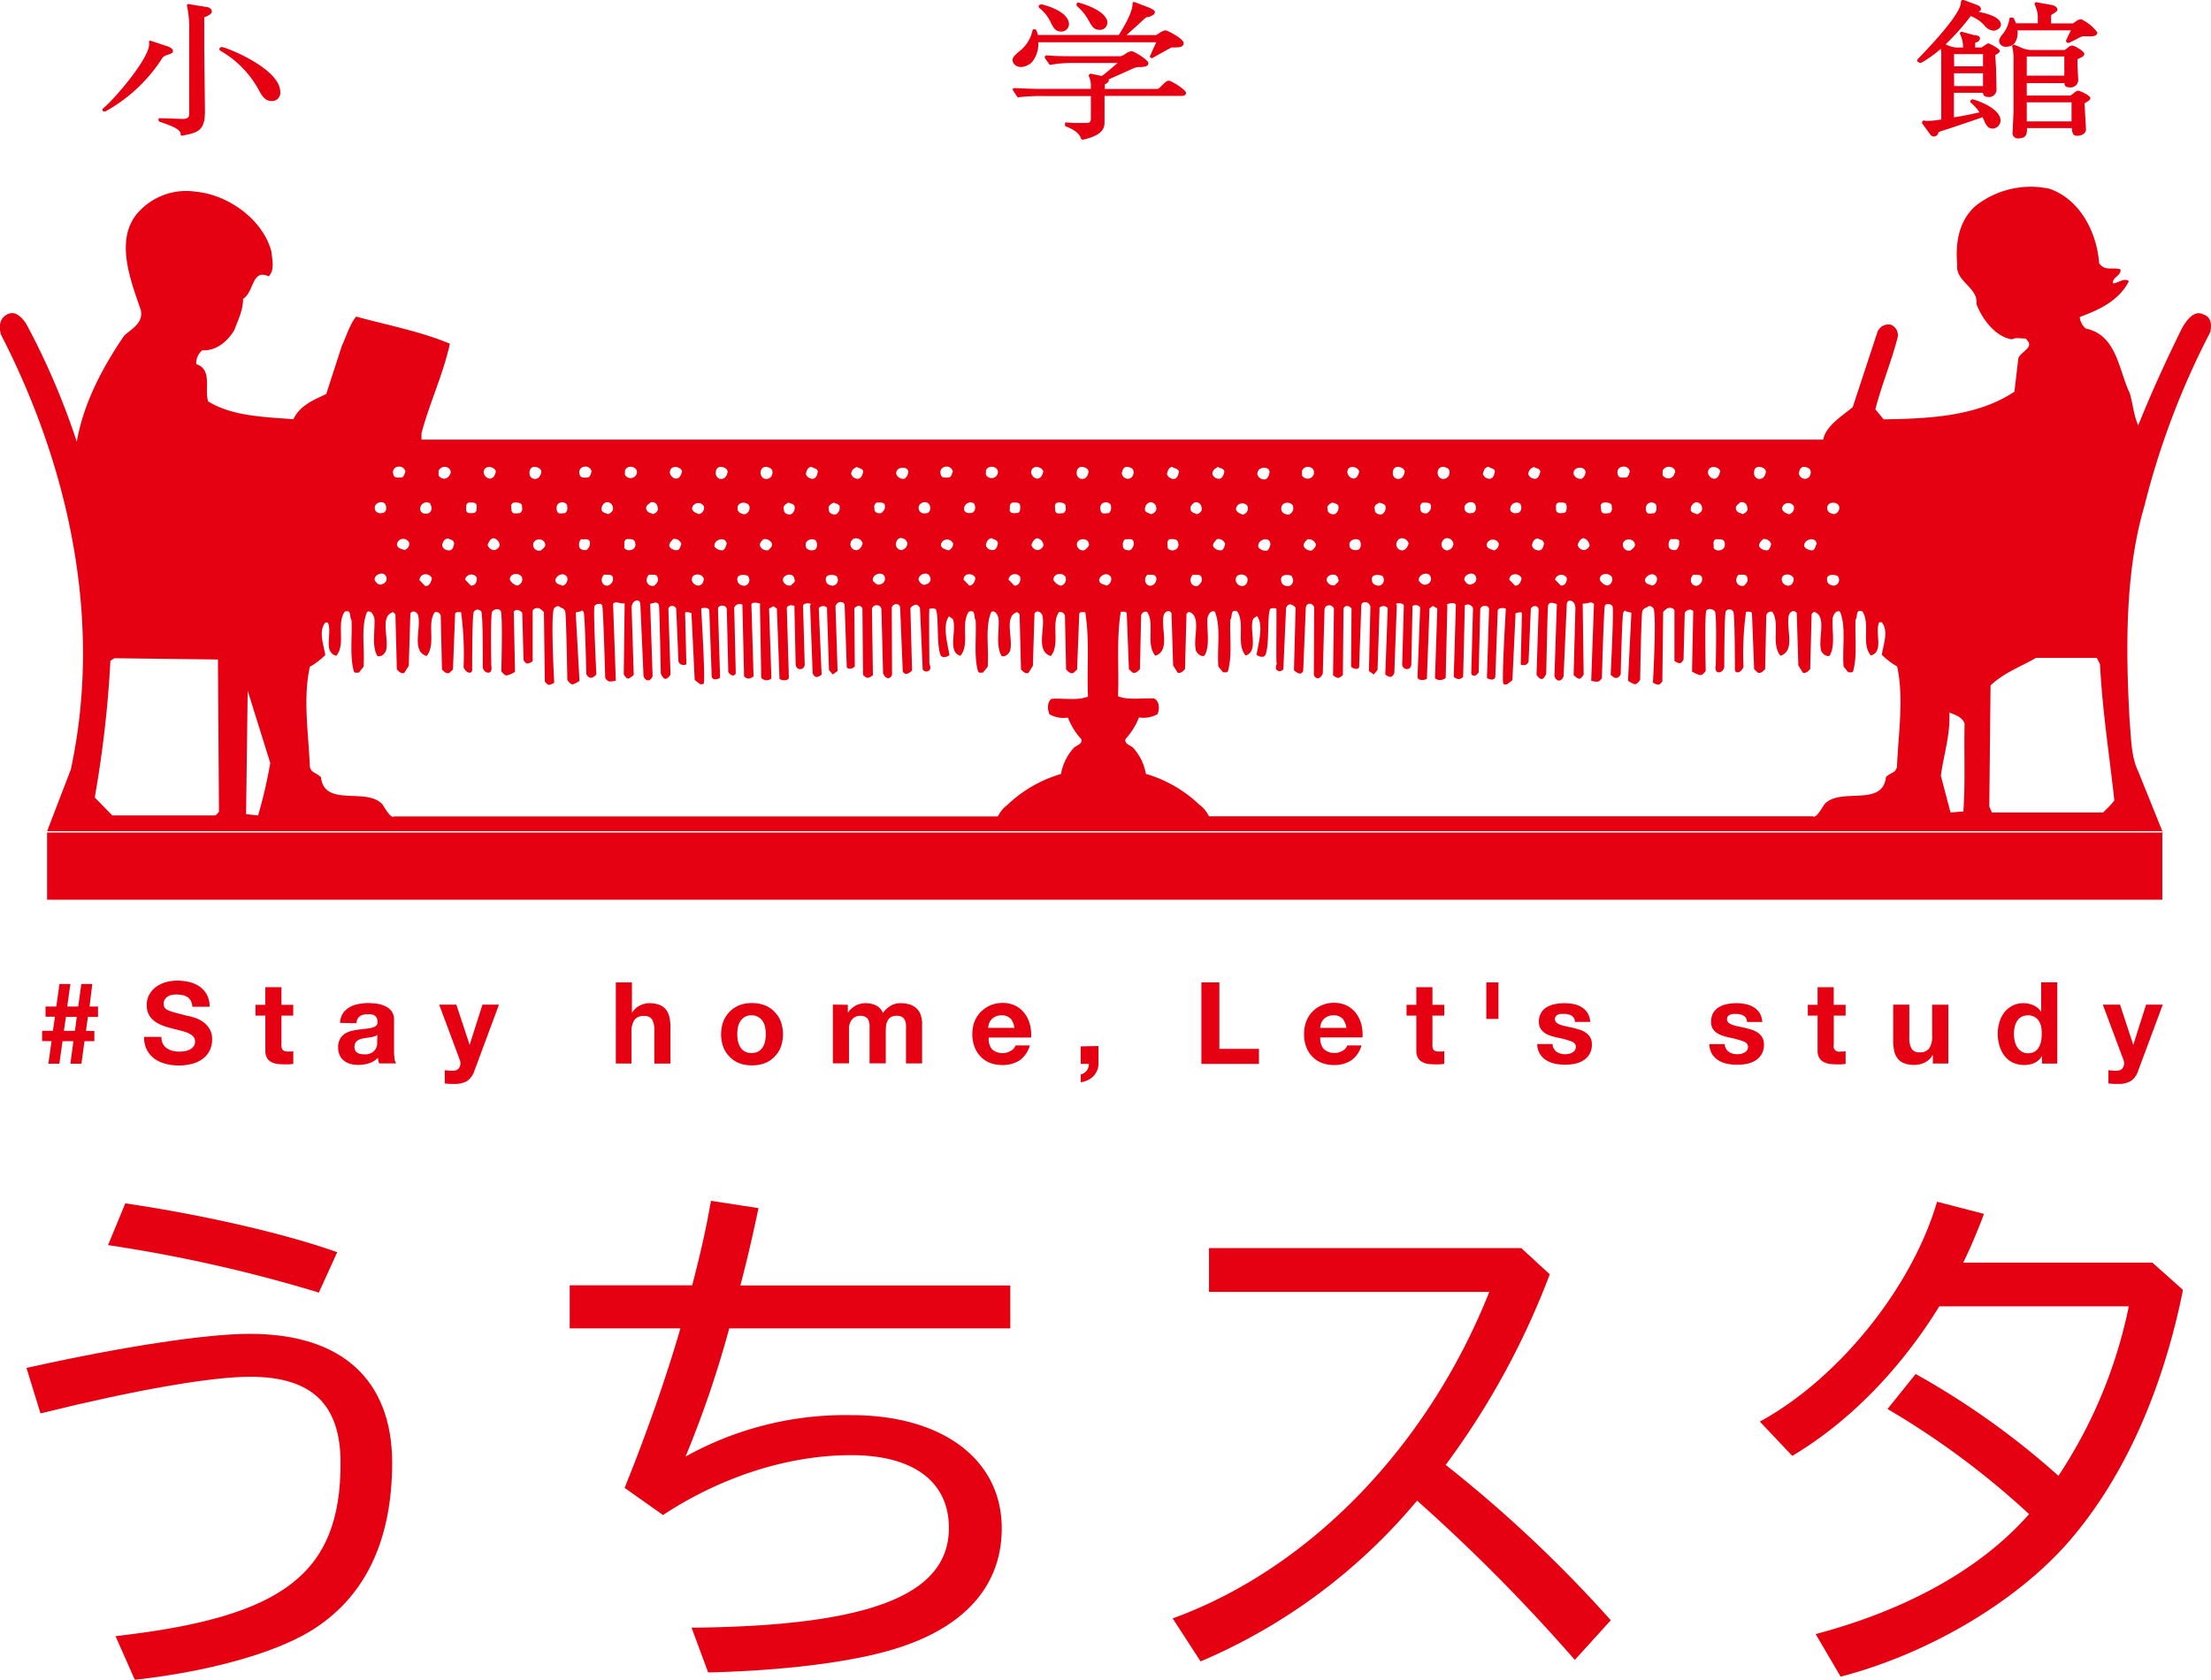 <svg xmlns="http://www.w3.org/2000/svg" viewBox="0 0 345.64 262.63"><defs><style>.cls-1{fill:#e50012;}</style></defs><g id="レイヤー_2" data-name="レイヤー 2"><g id="ロゴ"><polygon class="cls-1" points="193.82 24.11 193.82 24.16 193.84 24.11 193.82 24.11"/><path class="cls-1" d="M40.36,13.9c.59,1.09,1.07,1.9,2.09,1.9a1.29,1.29,0,0,0,1.36-1.45c0-3.3-7.14-6.48-9.09-7-.07,0-.18.05-.29.07l-.12.14a.21.21,0,0,0,0,.13.29.29,0,0,0,.11.23A15.73,15.73,0,0,1,40.36,13.9Z"/><path class="cls-1" d="M29.4,18.34c-.12.18-.46.27-.93.25L25,18.48a.43.43,0,0,0-.16,0,.39.39,0,0,0-.05.23v.09a.23.23,0,0,0,.16.23c2,.68,3.28,1.2,3.28,1.92a.35.35,0,0,0,.1.25.52.52,0,0,0,.18,0c2.65-.47,3.53-.93,3.53-3.85l-.11-9.61v-5a.91.91,0,0,1,.41-.18c.36-.23.77-.39.77-.75,0-.56-.68-.72-.84-.72L29.55.65c-.15-.05-.2,0-.31.06a.58.58,0,0,0,0,.23,17,17,0,0,1,.34,2.83V17.59C29.58,17.91,29.58,18.23,29.4,18.34Z"/><path class="cls-1" d="M16.23,17.41h.27a24.66,24.66,0,0,0,8.66-8l.29-.45a2.17,2.17,0,0,1,.82-.41c.38-.14.77-.23.77-.57s-.41-.54-.68-.68l0,0-2.77-.91c-.09-.09-.18,0-.27,0a.76.76,0,0,0,0,.25l0,.25c0,2.31-5.6,8.81-7.21,10.06a.5.5,0,0,0-.11.22c0,.12.05.14.14.23Z"/><path class="cls-1" d="M159.67,10.48a2.7,2.7,0,0,0,1.64-.75,4.45,4.45,0,0,0,1-3.12h18.46c-.27.49-.95,2.1-.95,2.1a.1.1,0,0,0-.07.09v.09c.07.12.1.12.14.12l.2.11c.07,0,.07,0,.12-.09L183,7.49c0-.07.34-.07.54-.07.68,0,1.5,0,1.5-.68s-2.54-2-2.86-2a2.16,2.16,0,0,0-.86.38,5.19,5.19,0,0,1-.59.36h-4.62c.72-.63,2.94-2.67,2.94-2.67a1,1,0,0,1,.55-.16,3.54,3.54,0,0,0,.81-.41s.14-.31.14-.31c0-.32-.48-.55-1.07-.8L177.39.33a1.19,1.19,0,0,0-.25,0,.54.54,0,0,0-.09.25c0,1-.72,2.63-2.15,4.89H162.26a5.52,5.52,0,0,0-.21-.65c-.06-.14-.18-.25-.27-.25h-.11a.25.25,0,0,0-.27.25,5.55,5.55,0,0,1-2.11,3.24c-.54.5-1,.86-1,1.29C158.31,10,158.84,10.48,159.67,10.48Z"/><path class="cls-1" d="M169.67,19.23l-1.86,0-1.13-.09a.21.21,0,0,0-.19.09s0,.09,0,.16v.14a.23.23,0,0,0,.16.25c1.36.5,2.15,1.18,2.31,1.86.09.09.2.24.34.2,3.37-.73,3.37-2.06,3.37-2.83V15h11.92c.23,0,.82,0,.82-.48s-2.29-1.9-2.68-1.9-.65.34-1,.66-.61.63-.79.63h-8.23v-.75h.07c.16-.09.57-.29.57-.63a.15.15,0,0,0-.05-.11l3.92-1.75a2.34,2.34,0,0,1,1.09-.18c.61-.05,1.22-.11,1.22-.61S177.3,8,176.89,8a2.23,2.23,0,0,0-.9.38,2.41,2.41,0,0,1-.8.41h-7.45c-.93,0-2.7,0-4.12-.13a.29.29,0,0,0-.25.45L164,10a.2.2,0,0,0,.29.12,20.61,20.61,0,0,1,3.54-.28h6.88c-.72.64-1.6,1.36-2.15,1.82l-.34.22-1.7-.36c-.11,0-.18.05-.25.14s-.06.11-.06.13,0,.09,0,.12a3.22,3.22,0,0,1,.32,1.45v.54h-7.86c-.21,0-1.5,0-4.06-.13a.31.31,0,0,0-.25.09.26.26,0,0,0,0,.27l.66,1c.07.07.13.16.22.07a31.79,31.79,0,0,1,4.13-.18h7.16v3.42C170.53,19.11,170.37,19.23,169.67,19.23Z"/><path class="cls-1" d="M170.26,3.34c.4.7.72,1.32,1.6,1.32a1.13,1.13,0,0,0,1.25-1.18c0-.39-.32-1.86-4.42-3.06a.29.29,0,0,0-.38.16l0,.09a.27.27,0,0,0,.09.32A8.21,8.21,0,0,1,170.26,3.34Z"/><path class="cls-1" d="M164.3,3.59c.38.73.68,1.34,1.56,1.34a1.17,1.17,0,0,0,1.25-1.16c0-1-1.11-2.29-4.29-3.1-.13,0-.2.07-.31.09l-.12.11a.36.36,0,0,0,0,.21c0,.09,0,.09.11.18A6.26,6.26,0,0,1,164.3,3.59Z"/><path class="cls-1" d="M300.07,9.82a.61.61,0,0,0,.27,0,18.17,18.17,0,0,0,3.06-2.19,5.58,5.58,0,0,1,.07,1.29v9.76a14,14,0,0,1-2.27.23l-.47-.07c-.07,0-.16.09-.25.2v.25l1.2,1.64a.83.83,0,0,0,.7.43l.2-.07a.64.64,0,0,0,.41-.46c0-.09.05-.15.41-.31,1-.3,5.28-1.75,6.55-2.2a1.58,1.58,0,0,0,.18.43c.27.68.59,1.36,1.4,1.36a1.3,1.3,0,0,0,1.21-1.27c0-1.25-1.7-2.51-4.31-3.31-.14,0-.36.09-.38.21s-.05.06-.05.18.05.13.09.13a7.16,7.16,0,0,1,1.36,1.52c-.77.16-2.24.52-4,.77V14.51H310c0,.43.34.66.84.66a1.16,1.16,0,0,0,1.27-1.11l-.07-3.35s-.12-2-.12-2.13a.49.49,0,0,0,.16-.07c.21-.12.53-.25.53-.57s-1.59-1.15-1.75-1.15-.36.13-.68.36c-.14.09-.36.25-.41.27h-1v-.7a.94.94,0,0,0,.18-.11.66.66,0,0,0,.57-.62c0-.36-.36-.4-.66-.5l-.27,0-1.88-.52c-.07,0-.2,0-.23.07a.2.2,0,0,0-.09.13s0,.09,0,.12A4.75,4.75,0,0,1,306.87,7v.43H305.8a4.67,4.67,0,0,1-1.65-.5,34.89,34.89,0,0,0,3.92-4.42A5.61,5.61,0,0,1,310.24,4a2,2,0,0,0,1.43.8c.29,0,1.13-.32,1.13-.95,0-1-1.63-1.64-3.49-2a1,1,0,0,0,.29-.21s0,0,0,0a.41.41,0,0,0,.07-.27c0-.34-.48-.57-.73-.64l-2-.75c-.11-.09-.22,0-.27.07a.4.4,0,0,0-.13.25l0,.09c0,.73-.86,2.79-6.75,8.86a.48.48,0,0,0-.07.27c0,.09.07.16.16.18Zm5.39-1.36H310v1.91h-4.51Zm0,3H310v2h-4.51Z"/><path class="cls-1" d="M326.28,15.92c.25-.18.5-.32.5-.55,0-.49-1.7-1.2-1.95-1.2a1.84,1.84,0,0,0-.72.46,4,4,0,0,1-.48.31h-6.79V13h5.89c0,.32.11.66.79.66a1.2,1.2,0,0,0,1.36-1.36l-.11-2,0-1c0-.09.3-.14.41-.25.29-.12.66-.27.66-.64s-1.5-1.29-1.91-1.29a1.14,1.14,0,0,0-.7.36c-.2.14-.41.34-.5.34h-5.25a4.33,4.33,0,0,1-1.82-.52L314.86,7a.19.19,0,0,0-.22.07.24.24,0,0,0-.07.27,7.56,7.56,0,0,1,.2,2.11v2.76l0,5.33-.16,3.26a.82.82,0,0,0,.91.84c1.27,0,1.36-.7,1.36-1.61h7c.07.73.14,1.2.84,1.2s1.38-.36,1.38-1l-.22-3.89C325.79,16.19,326.06,16,326.28,15.92Zm-9.44-7.09h5.87v3h-5.87Zm7,10.15h-7V16h7Z"/><path class="cls-1" d="M313.64,7.31c1.09,0,1.77-.8,1.77-2.2,0,0,0-.16-.05-.36h8.39c-.25.43-.77,1.58-.77,1.58v.09c0,.09.06.14.13.19l.07.09a.71.71,0,0,0,.29,0l1.61-.82a1.3,1.3,0,0,1,.84-.2l.95,0c.64,0,1-.2,1-.61A6.45,6.45,0,0,0,325.31,3a1.59,1.59,0,0,0-.84.39c-.18.11-.38.27-.5.27h-3.33V2.41a1.31,1.31,0,0,1,.48-.34c.25-.18.52-.36.52-.59s-.34-.63-1-.72L318.35.35a.31.31,0,0,0-.27.09,1,1,0,0,0,0,.21V.74a4.36,4.36,0,0,1,.48,1.76V3.64h-3.4a7.28,7.28,0,0,0-.37-.8.36.36,0,0,0-.24-.09h-.21a.21.21,0,0,0-.22.23,4.88,4.88,0,0,1-1.21,2.54,2,2,0,0,0-.4.84A1,1,0,0,0,313.64,7.31Z"/><path class="cls-1" d="M7.36,130v.1l0-.1Z"/><polygon class="cls-1" points="7.36 130.17 7.36 140.68 338.03 140.68 338.03 130.17 15.03 130.17 7.36 130.17"/><path class="cls-1" d="M7.33,130.17h0v-.09Z"/><path class="cls-1" d="M345.49,52c.29-1.05.23-2.41-.95-2.79-1.57-.88-2.74.95-3.38,2-2.47,5-4.8,10.08-6.89,15.29-.68-1.4-.84-3.37-1.34-5.05-1.74-3.6-2-9.07-6.86-10.08a2.65,2.65,0,0,1-.95-1.8c2.92-1.08,6.09-2.49,7.68-5.59-.68-.61-1.61.25-2.45.34-.36-.82,1.36-1.25,1.13-2.2-1.13-.41-2.51.36-3.33-1-.36-4.8-3-10-7.81-11.62a13.91,13.91,0,0,0-11.58,2.76c-2.56,2.34-3.1,5.76-2.79,9.07-.38,2.69,3.33,3.6,3,6.21.86,2.26,2.93,5.16,5.58,5.52.54-.34,1.33-.11,2.08-.13,1.66,1.38-.75,2-1.11,3.1l-.61,5.21c-5.78,3.86-13.3,4.22-20.44,4.33L293.17,64c1-3.89,2.52-7.45,3.51-11.35a1.77,1.77,0,0,0-1.09-1.88,1.84,1.84,0,0,0-2.1,1.16l-3.85,11.71c-1.57,1.36-4.17,2.86-4.63,5.1H65.89v-1c1.26-4.74,3.37-9.13,4.44-14-4.67-1.95-9.77-2.9-14.66-4.24-1,1.25-1.52,3.06-2.25,4.63L51,61.61c-1.92.91-4.08,1.74-5.14,3.94-4.62-.36-9.59-.47-13.32-2.79-.62-1.92.72-5-1.86-5.82a2.6,2.6,0,0,1,.95-2.17c2.17.13,3.94-1.39,5-3.15C37.22,50,38,48.54,38,46.72c1.72-1,1.35-4.76,4-3.51,1-1,.54-2.72.41-3.94-1.34-5-6.78-8.82-11.76-9.29A10.08,10.08,0,0,0,22,32.79C17.65,37,20.43,43.84,22,48.44c.46,2.07-1.36,2.91-2.6,4.06C15.92,57.6,13.05,63.13,12,69.06A113.85,113.85,0,0,0,4.1,50.64c-.66-1-1.73-2.17-3-1.47s-1.27,2-.95,3.15c10.26,19.92,16.06,44.18,10.92,68,0,0-3.2,8.33-3.7,9.64H338v.19h.11l-3.84-9.52c-1.14-2.32-1.12-5.39-1.37-8.26-.61-11.15-.67-23,2.29-33.11A124.46,124.46,0,0,1,345.49,52ZM33.71,127.5H17.56l-2.75-2.81a174.4,174.4,0,0,0,2.45-21.37l.63-.4,16.18.2.16,23.81Zm6.64,0-1.88-.2L38.72,108l3.53,11.3A73.85,73.85,0,0,1,40.35,127.5ZM287.48,79.1a1,1,0,0,1-.74,1.29c-.53-.06-1.09-.31-1.09-.9C285.58,78.47,287.05,78.31,287.48,79.1Zm-.18,11a.91.91,0,0,1-.56,1.47c-.41,0-1.05-.2-1.09-.74C285.35,89.75,286.74,89.75,287.3,90.09Zm-3.35-5c-.14.3-.14.66-.54.93a1.46,1.46,0,0,1-1.34-.56C281.82,84.34,283.88,83.75,284,85.08Zm-2-12.1c.43,0,1.07.19,1.11.73s-.22,1-.75,1.13a1,1,0,0,1-1.08-.75C281.24,73.66,281.4,73.07,281.94,73Zm-1.55,6.12a1,1,0,0,1-.77,1.29c-.38-.16-.95-.36-1.06-.9A1,1,0,0,1,280.39,79.1Zm0,11.33c0,.45-.13,1-.77,1.13a1.07,1.07,0,0,1-1.06-.74C278.26,89.59,280.07,89.55,280.39,90.43Zm-3.51-5.35c-.14.3-.14.66-.52.93a1.36,1.36,0,0,1-1.34-.56c-.16-.48.27-.8.55-1.16A1.1,1.1,0,0,1,276.88,85.08Zm-2-12.1c.5,0,1.07.19,1.18.73-.07.45-.27,1-.79,1.13s-1-.2-1.07-.75S274.35,73.07,274.87,73ZM272,78.58a.82.82,0,0,1,1.13.7c.25.61-.34,1-.74,1.11-.28-.22-.84-.18-1-.75S271.76,78.85,272,78.58Zm.61,13a.92.92,0,0,1-1.18-.74,1.2,1.2,0,0,1,.39-1c.47.12,1.09-.18,1.31.41S273.05,91.2,272.64,91.56Zm-3-6.61a.84.84,0,0,1-.72,1.06.91.91,0,0,1-1-.34c.07-.47-.24-1.13.37-1.38C268.86,84.34,269.56,84.2,269.65,85Zm-.71-11.24c-.14.54-.32,1.11-1,1.13a1.16,1.16,0,0,1-.9-.93C267,72.64,268.69,72.87,268.94,73.71Zm-4,4.87a.87.87,0,0,1,1.16.7c.18.61-.36,1-.79,1.11-.32-.18-.71-.18-.93-.54A1.12,1.12,0,0,1,265,78.58Zm.37,13a.86.86,0,0,1-.93-.74,1.1,1.1,0,0,1,.38-1c.48.12,1.07-.18,1.34.41A1.07,1.07,0,0,1,265.35,91.56Zm-2.79-6.86A1.28,1.28,0,0,1,262,86c-.57.07-1.21-.13-1.14-.79a1,1,0,0,1,.37-.93C261.72,84.4,262.33,84.06,262.56,84.7Zm-.69-10.79a1,1,0,0,1-1.68.57c-.34-.23-.14-.61-.2-.91C260.37,72.58,262,72.94,261.87,73.91Zm-3.93,4.67c.5-.18,1.18.11,1.08.7a.92.92,0,0,1-.33.93c-.48,0-1.09.27-1.27-.36S257.44,78.74,257.94,78.58ZM259,90.27a1.07,1.07,0,0,1-.7,1.29c-.45-.2-1.15-.22-1.15-.93C257.44,89.84,258.53,89.41,259,90.27ZM255.56,85c.16.43-.27.75-.64,1.06a.93.93,0,0,1-1.22-.79C253.59,84.2,255.29,84,255.56,85Zm-2.05-12a1,1,0,0,1,1.29.73c-.16.32-.16.72-.57.93-.52,0-1.25.18-1.34-.55A.86.86,0,0,1,253.51,73Zm-2.85,5.6c.55-.09,1.41,0,1.3.7a.8.8,0,0,1-.34.93c-.5,0-1.09.27-1.3-.36C250.32,79.37,250,78.83,250.66,78.58ZM252,90.27a1,1,0,0,1-.75,1.29,1.74,1.74,0,0,1-1.16-.93C250.05,89.59,251.53,89.46,252,90.27Zm-3.52-5.19c.12.48-.43.82-.74.93a1.09,1.09,0,0,1-1.11-.79c.11-.39.4-1,.9-1.07A1.19,1.19,0,0,1,248.44,85.08Zm-.59-11.37a1.54,1.54,0,0,1-.57,1.13,1.13,1.13,0,0,1-1.33-.75C245.86,73,247.62,72.78,247.85,73.71Zm-4.23,4.87c.5,0,1.22-.11,1.24.52s0,1.07-.49,1.11-.93.12-1.14-.36C243.28,79.37,243.05,78.83,243.62,78.58Zm1.24,11.69c.14.61-.22,1.36-.9,1.29l-.91-.93A1,1,0,0,1,244.86,90.27ZM241.37,85c-.09.43-.2,1-.74,1.06-.48,0-1-.18-1.14-.79.07-.52.34-1.07.95-1.07C240.69,84.4,241.28,84.34,241.37,85Zm-1.58-12c.33.28.9.19,1,.73-.09.45-.23,1-.77,1.13a1.08,1.08,0,0,1-1.11-.75C239,73.44,239.33,73.26,239.79,73Zm-2.15,5.76c.36.52.22,1.49-.59,1.47a.88.88,0,0,1-.91-.36A1,1,0,0,1,237.64,78.74Zm.22,11.69c-.11.54-.36,1.11-1,1.13l-.91-.93C236,89.52,237.54,89.55,237.86,90.43ZM234.3,85a1.08,1.08,0,0,1-.72,1.06c-.48-.18-1.18-.27-1.18-.93A1,1,0,0,1,234.3,85Zm-1.56-12c.32.28.86.19.95.73-.09.45-.2,1-.73,1.13a1.12,1.12,0,0,1-1.15-.75C231.94,73.57,232.13,73,232.74,73Zm-2.22,5.76c.39.52.27,1.49-.54,1.47a.91.91,0,0,1-.93-.36C228.53,78.78,229.91,78.17,230.52,78.74Zm.27,11.69c0,.54-.31.77-.81.93s-.93-.39-1.07-.73C228.87,89.73,230.59,89.14,230.79,90.43ZM227.21,85a1.11,1.11,0,0,1-1,1.06.94.94,0,0,1-.68-1.49C226,83.77,227.08,84.2,227.21,85Zm-1.72-12c.43,0,1.06.19,1.11.73s-.23,1-.75,1.13-1-.2-1.09-.75S224.94,73.07,225.49,73Zm-3.08,5.6c.5,0,1.24-.11,1.29.52s-.25.79-.54,1.11c-.57.16-1.23-.13-1.09-.72A.74.74,0,0,1,222.41,78.58Zm1.29,11.85a.88.88,0,0,1-.7.93c-.59.2-.89-.25-1.18-.54C221.57,89.73,223.56,89.14,223.7,90.43ZM220.21,85c-.13.43-.41,1-1,1.06a.94.94,0,0,1-.75-1.49C218.87,83.84,220,84.15,220.21,85Zm-1.79-12c.5,0,1.06.19,1.18.73-.07.45-.28,1-.8,1.13s-1-.2-1.06-.75S217.9,73.07,218.42,73Zm-2.74,5.6c.36.16.72.16.9.52a1.18,1.18,0,0,1-.52,1.29c-.47.14-1.22-.16-1.13-.75C214.68,79.1,215.31,78.74,215.68,78.58Zm.46,11.51a.91.91,0,0,1-.57,1.47c-.41,0-1-.2-1.09-.74C214.19,89.75,215.57,89.75,216.14,90.09ZM212,86a1,1,0,0,1-.93-.34c-.54-1.13.82-1.67,1.48-1.15C212.9,85,212.78,86.08,212,86Zm.49-12.3c-.14.54-.32,1.11-.95,1.13a1.18,1.18,0,0,1-.91-.93C210.56,72.64,212.23,72.87,212.48,73.71Zm-4.18,4.87c.36.16.72.16.91.52a1.2,1.2,0,0,1-.53,1.29c-.47.14-1.22-.16-1.13-.75C207.3,79.1,207.94,78.74,208.3,78.58Zm.91,12c.22.48-.39.62-.53.93a1.08,1.08,0,0,1-1.29-.74C207.28,89.75,209.18,89.41,209.21,90.63ZM205.67,85c.14.43-.23.75-.57,1.06a1.19,1.19,0,0,1-1.24-.56c-.23-.48.18-.8.52-1.16A1.2,1.2,0,0,1,205.67,85Zm-.26-11a1,1,0,0,1-1.68.57c-.33-.23-.13-.61-.2-.91C203.92,72.58,205.5,72.94,205.41,73.91Zm-3.27,5.19a1.05,1.05,0,0,1-.75,1.29c-.52-.06-1.09-.31-1.09-.9C200.23,78.47,201.71,78.31,202.14,79.1Zm-.19,11a.91.91,0,0,1-.56,1.47c-.41,0-1-.2-1.09-.74C200,89.75,201.39,89.75,202,90.09Zm-3.49-16.38a1.53,1.53,0,0,1-.56,1.13,1.14,1.14,0,0,1-1.34-.75C196.47,73,198.24,72.78,198.46,73.71Zm.14,11.37c-.14.3-.14.66-.54.93a1.46,1.46,0,0,1-1.34-.56C196.47,84.34,198.53,83.75,198.6,85.08Zm-3.56-6a1,1,0,0,1-.77,1.29c-.38-.16-1-.36-1.06-.9A1,1,0,0,1,195,79.1Zm0,11.33c0,.45-.13,1-.77,1.13a1.07,1.07,0,0,1-1.06-.74C192.91,89.59,194.73,89.55,195,90.43ZM190.4,73c.34.28.91.19,1,.73-.09.45-.23,1-.77,1.13a1.08,1.08,0,0,1-1.11-.75C189.56,73.44,190,73.26,190.4,73Zm1.13,12.1c-.13.3-.13.66-.52.93a1.37,1.37,0,0,1-1.34-.56c-.15-.48.28-.8.55-1.16A1.09,1.09,0,0,1,191.53,85.08Zm-4.85-6.5a.83.83,0,0,1,1.14.7c.24.61-.34,1-.75,1.11-.27-.22-.84-.18-.95-.75S186.41,78.85,186.68,78.58Zm.62,13a.91.91,0,0,1-1.18-.74,1.16,1.16,0,0,1,.38-1c.48.12,1.09-.18,1.32.41S187.7,91.2,187.3,91.56Zm-4-18.58c.32.28.86.19,1,.73-.09.45-.2,1-.72,1.13a1.13,1.13,0,0,1-1.16-.75C182.56,73.57,182.74,73,183.35,73Zm.23,13a.89.89,0,0,1-1-.34c.07-.47-.25-1.13.36-1.38.52,0,1.22-.09,1.31.66A.84.84,0,0,1,183.58,86Zm-3.94-7.43a.87.87,0,0,1,1.15.7c.18.61-.36,1-.79,1.11-.32-.18-.7-.18-.93-.54A1.11,1.11,0,0,1,179.64,78.58Zm.36,13a.86.86,0,0,1-.93-.74,1.1,1.1,0,0,1,.38-1c.48.12,1.07-.18,1.34.41A1.07,1.07,0,0,1,180,91.56ZM176.1,73c.43,0,1.07.19,1.11.73s-.22,1-.75,1.13a1,1,0,0,1-1.08-.75C175.4,73.66,175.56,73.07,176.1,73Zm1.11,11.72a1.28,1.28,0,0,1-.54,1.31c-.57.07-1.2-.13-1.13-.79a1,1,0,0,1,.36-.93C176.37,84.4,177,84.06,177.21,84.7Zm-4.62-6.12c.5-.18,1.18.11,1.09.7a1,1,0,0,1-.34.93c-.48,0-1.09.27-1.27-.36S172.09,78.74,172.59,78.58ZM169,73c.5,0,1.07.19,1.18.73-.07.45-.27,1-.79,1.13s-1-.2-1.07-.75S168.51,73.07,169,73Zm-3.71,5.6c.54-.09,1.4,0,1.29.7a.8.8,0,0,1-.34.93c-.5,0-1.09.27-1.29-.36C165,79.37,164.68,78.83,165.32,78.58Zm1.29,11.69a1,1,0,0,1-.75,1.29,1.76,1.76,0,0,1-1.16-.93C164.7,89.59,166.18,89.46,166.61,90.27ZM163.1,73.71c-.14.54-.32,1.11-1,1.13a1.16,1.16,0,0,1-.9-.93C161.17,72.64,162.85,72.87,163.1,73.71Zm-1,10.44a1.2,1.2,0,0,1,1,.93c.11.48-.43.82-.75.93a1.09,1.09,0,0,1-1.11-.79C161.35,84.83,161.65,84.25,162.14,84.15Zm-3.87-5.57c.5,0,1.22-.11,1.25.52s0,1.07-.5,1.11-.93.12-1.14-.36C157.93,79.37,157.7,78.83,158.27,78.58Zm1.25,11.69c.13.61-.23,1.36-.91,1.29l-.91-.93A1,1,0,0,1,159.52,90.27ZM156,73.91a1,1,0,0,1-1.68.57c-.34-.23-.14-.61-.2-.91C154.53,72.58,156.12,72.94,156,73.91Zm-.93,10.24c.25.25.84.19.93.8-.09.43-.21,1-.75,1.06-.48,0-1-.18-1.13-.79C154.21,84.7,154.49,84.15,155.1,84.15Zm-2.81-5.41c.36.52.22,1.49-.59,1.47a.88.88,0,0,1-.91-.36A1,1,0,0,1,152.29,78.74Zm.22,11.69c-.11.54-.36,1.11-.95,1.13l-.9-.93C150.66,89.52,152.2,89.55,152.51,90.43ZM147.67,73a1,1,0,0,1,1.29.73c-.16.32-.16.72-.57.93-.52,0-1.25.18-1.34-.55A.86.86,0,0,1,147.67,73ZM149,85a1.1,1.1,0,0,1-.73,1.06c-.47-.18-1.18-.27-1.18-.93A1,1,0,0,1,149,85Zm-3.79-6.21c.39.52.27,1.49-.54,1.47a.91.91,0,0,1-.93-.36C143.18,78.78,144.56,78.17,145.17,78.74Zm.27,11.69c0,.54-.31.77-.81.93s-.93-.39-1.07-.73C143.52,89.73,145.24,89.14,145.44,90.43ZM142,73.71a1.54,1.54,0,0,1-.57,1.13,1.13,1.13,0,0,1-1.33-.75C140,73,141.78,72.78,142,73.71Zm-1.78,10.81c.39-.75,1.5-.32,1.63.43a1.1,1.1,0,0,1-1,1.06A.94.94,0,0,1,140.23,84.52Zm-3.17-5.94c.5,0,1.25-.11,1.29.52s-.25.79-.54,1.11c-.57.16-1.22-.13-1.09-.72A.74.74,0,0,1,137.06,78.58Zm1.29,11.85a.88.88,0,0,1-.7.93c-.59.2-.88-.25-1.18-.54C136.22,89.73,138.22,89.14,138.35,90.43ZM133.94,73c.34.28.91.19,1,.73-.09.45-.23,1-.77,1.13a1.08,1.08,0,0,1-1.11-.75C133.11,73.44,133.49,73.26,133.94,73Zm-.8,11.54c.39-.68,1.54-.37,1.72.43-.13.43-.4,1-1,1.06A.94.94,0,0,1,133.14,84.52Zm-2.81-5.94c.36.16.72.16.91.52a1.19,1.19,0,0,1-.53,1.29c-.47.14-1.22-.16-1.13-.75C129.33,79.1,130,78.74,130.33,78.58Zm.46,11.51a.91.91,0,0,1-.57,1.47c-.41,0-1-.2-1.09-.74C128.84,89.75,130.22,89.75,130.79,90.09ZM126.9,73c.31.28.86.19.95.73-.09.45-.2,1-.73,1.13a1.12,1.12,0,0,1-1.15-.75C126.1,73.57,126.29,73,126.9,73Zm.63,11.54c.37.47.25,1.56-.54,1.49a1,1,0,0,1-.93-.34C125.52,84.54,126.88,84,127.53,84.52Zm-4.23-5.94c.36.16.72.16.9.52a1.18,1.18,0,0,1-.52,1.29c-.47.14-1.22-.16-1.13-.75C122.3,79.1,122.93,78.74,123.3,78.58Zm.9,12c.23.48-.38.62-.52.93a1.08,1.08,0,0,1-1.29-.74C122.28,89.75,124.18,89.41,124.2,90.63ZM119.65,73c.43,0,1.06.19,1.11.73s-.23,1-.75,1.13-1-.2-1.09-.75S119.1,73.07,119.65,73Zm-.27,11.31a1.2,1.2,0,0,1,1.29.66c.13.43-.23.75-.57,1.06a1.19,1.19,0,0,1-1.24-.56C118.63,85,119,84.65,119.38,84.29Zm-2.25-5.19a1,1,0,0,1-.74,1.29c-.53-.06-1.09-.31-1.09-.9C115.23,78.47,116.7,78.31,117.13,79.1Zm-.18,11a.91.91,0,0,1-.56,1.47c-.41,0-1-.2-1.09-.74C115,89.75,116.39,89.75,117,90.09ZM112.58,73c.5,0,1.06.19,1.18.73-.07.45-.28,1-.8,1.13s-1-.2-1.06-.75S112.06,73.07,112.58,73Zm1,12.1c-.14.3-.14.66-.55.93a1.45,1.45,0,0,1-1.33-.56C111.47,84.34,113.53,83.75,113.6,85.08Zm-3.56-6a1,1,0,0,1-.77,1.29c-.38-.16-1-.36-1.07-.9A1,1,0,0,1,110,79.1Zm0,11.33c0,.45-.13,1-.77,1.13a1.09,1.09,0,0,1-1.07-.74C107.91,89.59,109.72,89.55,110,90.43Zm-3.4-16.72c-.14.54-.32,1.11-1,1.13a1.18,1.18,0,0,1-.91-.93C104.71,72.64,106.39,72.87,106.64,73.71Zm-1.42,10.58a1.1,1.1,0,0,1,1.31.79c-.14.3-.14.66-.52.93a1.36,1.36,0,0,1-1.34-.56C104.51,85,104.94,84.65,105.22,84.29Zm-3.54-5.71a.82.82,0,0,1,1.13.7c.25.61-.34,1-.75,1.11-.27-.22-.83-.18-1-.75S101.41,78.85,101.68,78.58Zm.61,13a.92.92,0,0,1-1.18-.74,1.2,1.2,0,0,1,.39-1c.47.12,1.09-.18,1.31.41S102.7,91.2,102.29,91.56ZM99.57,73.91a1,1,0,0,1-1.68.57c-.34-.23-.13-.61-.2-.91C98.08,72.58,99.66,72.94,99.57,73.91ZM98,84.29c.52,0,1.22-.09,1.31.66A.84.84,0,0,1,98.58,86a.91.91,0,0,1-1-.34C97.69,85.2,97.37,84.54,98,84.29Zm-3.36-5.71a.87.87,0,0,1,1.16.7c.18.61-.36,1-.79,1.11-.32-.18-.71-.18-.93-.54A1.12,1.12,0,0,1,94.63,78.58Zm.37,13a.86.86,0,0,1-.93-.74,1.1,1.1,0,0,1,.38-1c.48.12,1.07-.18,1.34.41A1.07,1.07,0,0,1,95,91.56ZM91.21,73a1,1,0,0,1,1.29.73c-.16.32-.16.72-.56.93-.53,0-1.25.18-1.34-.55A.85.85,0,0,1,91.21,73Zm-.32,11.31c.48.11,1.09-.23,1.32.41A1.28,1.28,0,0,1,91.67,86c-.57.07-1.21-.13-1.14-.79A1,1,0,0,1,90.89,84.29Zm-3.3-5.71c.5-.18,1.17.11,1.08.7a.91.91,0,0,1-.34.93c-.47,0-1.08.27-1.26-.36S87.09,78.74,87.59,78.58Zm1.08,11.69a1.07,1.07,0,0,1-.7,1.29c-.45-.2-1.15-.22-1.15-.93C87.09,89.84,88.18,89.41,88.67,90.27ZM85.21,85c.16.43-.27.75-.64,1.06a.92.92,0,0,1-1.22-.79C83.24,84.2,84.94,84,85.21,85ZM83.46,73c.5,0,1.06.19,1.18.73-.07.45-.28,1-.8,1.13s-1-.2-1.06-.75S82.94,73.07,83.46,73Zm-3.15,5.6c.55-.09,1.41,0,1.29.7a.79.79,0,0,1-.33.93c-.5,0-1.09.27-1.3-.36C80,79.37,79.68,78.83,80.31,78.58ZM81.6,90.27a1,1,0,0,1-.74,1.29,1.74,1.74,0,0,1-1.16-.93C79.7,89.59,81.17,89.46,81.6,90.27Zm-3.51-5.19c.12.48-.43.82-.74.93a1.11,1.11,0,0,1-1.12-.79c.12-.39.41-1,.91-1.07A1.19,1.19,0,0,1,78.09,85.08Zm-.57-11.37c-.13.54-.32,1.11-1,1.13a1.18,1.18,0,0,1-.91-.93C75.6,72.64,77.27,72.87,77.52,73.71Zm-4.25,4.87c.5,0,1.22-.11,1.24.52s0,1.07-.5,1.11-.92.12-1.13-.36C72.93,79.37,72.7,78.83,73.27,78.58Zm1.24,11.69c.14.61-.22,1.36-.9,1.29l-.91-.93A1,1,0,0,1,74.51,90.27ZM71,85c-.09.43-.2,1-.74,1.06-.48,0-1-.18-1.14-.79.07-.52.34-1.07,1-1.07C70.34,84.4,70.93,84.34,71,85Zm-.57-11c-.25.73-1,1.16-1.67.57-.34-.23-.14-.61-.21-.91C69,72.58,70.54,72.94,70.45,73.91Zm-3.17,4.83c.37.52.23,1.49-.58,1.47a.88.88,0,0,1-.91-.36A1,1,0,0,1,67.28,78.74Zm.23,11.69c-.11.54-.36,1.11-1,1.13l-.91-.93C65.65,89.52,67.19,89.55,67.51,90.43ZM64,85A1.08,1.08,0,0,1,63.23,86c-.48-.18-1.18-.27-1.18-.93A1,1,0,0,1,64,85ZM62.09,73a1,1,0,0,1,1.29.73c-.15.32-.15.72-.56.93-.52,0-1.25.18-1.34-.55A.85.85,0,0,1,62.09,73Zm-1.92,5.76c.38.52.27,1.49-.54,1.47a.91.91,0,0,1-.93-.36C58.18,78.78,59.56,78.17,60.17,78.74Zm.27,11.69c0,.54-.32.77-.81.93s-.93-.39-1.07-.73C58.52,89.73,60.24,89.14,60.44,90.43Zm103.61,21.23a4.44,4.44,0,0,0,2.9.52,10.37,10.37,0,0,0,2.08,3.36c.25.72-.68,1-1.11,1.31a8.24,8.24,0,0,0-2.06,4.15,20.41,20.41,0,0,0-8.34,4.8c-1.3,1-1.33,1.71-1.58,1.84H61.57c-.46.37-1.41-1.3-1.75-1.85-2.47-2.81-9.13.52-9.65-4.3-.73-.71-1.52-.64-1.73-1.61-.2-5.1-1.11-10.68,0-15.64a11.54,11.54,0,0,0,2.41-1.83c-.23-1.57-1.11-3.67,0-5.08h.4c.75,1.61-.81,4.6,1.32,5.19,1.52-1.81,0-4.89,1.29-6.87,1.15-.49.72.84,1.09,1.27.13,2.7-.3,5.6.36,8,.14.41.52.16.77.25l.75-.93c.22-2.83-.46-6.27.56-8.59.68-.29,1,.53,1.14,1,.13,2-.46,4.32.47,5.91.71.23,1.34-.59,1.39-1.06.36-1.91-1-5.22,1.06-5.81l.36.32.23,8.66c.32.27.61.7,1.15.54l.71-1.13.25-8.18c.36-.59,1.08-.25,1.24.38.43,2.13-1.08,5.49,1.29,6.28,1.54-1.81,0-5.12,1.3-6.87a.74.74,0,0,1,.92.59l.19,8.39c.31.27.61.7,1.13.54l.59-.54.34-8.77c.18-.32.63-.16.93-.21a50.19,50.19,0,0,1,.39,8.64s.32.76.87.83.47-.57.47-.57,0-8.44.24-8.89a.68.68,0,0,1,1.19-.09c.28.47.23,8.74.23,8.74s.15.79.86.81.47-1.14.47-1.14-.16-8,.15-8.41,1-.55,1.33-.1.09,9.41.09,9.41.41.69.86.67a4,4,0,0,0,1.28-.57l-.19-9.41a.66.66,0,0,1,.81-.19c.52.21.52.52.52.52l.19,7.22s.26.57.62.57a1.65,1.65,0,0,0,.81-.38l0-7.93a.88.88,0,0,1,1.24-.19c.66.52.52.52.52.52l.14,10.79s.36.52.67.52a2.08,2.08,0,0,0,.8-.33s-.61-11,0-11.65,1-.09,1-.09a.92.92,0,0,1,.72.57c.16.5.33,10.74.33,10.74s.48.78.9.67a4.13,4.13,0,0,0,1-.53L90,95.77l.81-.19s.26-.36.45.22.4,9.61.4,9.61.24.53.67.57.9-.52.9-.52-.52-10.26-.29-10.69a.74.74,0,0,1,.76-.33s.27-.12.44.23.47,11.31.47,11.31.28.55.71.58a3.19,3.19,0,0,0,.95-.15l-.43-12a.7.7,0,0,1,.76-.19,4.48,4.48,0,0,0,1.05.14l-.14,11.07s.35.67.66.67.9-.57.9-.57l-.33-10.51s0-.85.62-1.09.74.44.74.44l.5,11.35s.21.66.71.66.71-.66.71-.66l-.38-11.31.76-.19a.54.54,0,0,1,.62.52c.09.62.28,10.55.28,10.55s.31.85.72.85.8-.66.8-.66l-.33-10.22a.56.56,0,0,1,.57-.52.68.68,0,0,1,.65.42l.35,8.23a.76.76,0,0,0,.62.57c.5.05.62-.1.62-.1l-.2-8s0-.25.62-.1.38.25.38.25l.5,10.31.74.58a.61.61,0,0,0,.66,0c.31-.24-.38-11.65-.38-11.65s-.07-.21.53-.21.73.33.73.33l.38,10.43a.53.53,0,0,0,.5.43,1.44,1.44,0,0,0,.81-.26l-.33-10.86a.64.64,0,0,1,.76-.4.61.61,0,0,1,.62.57l.23,9.79s.26.49.67.54a.45.45,0,0,0,.5-.33l-.24-10.27a.93.93,0,0,1,.83-.57c.6,0,.45.31.45.31l.26,11a1.09,1.09,0,0,0,.67.36,1.43,1.43,0,0,0,.81-.36l-.33-11.14s-.08-.47.78-.36.55.34.55.34L119,106a1.21,1.21,0,0,0,.78.36,1,1,0,0,0,.81-.29l-.36-10.9.69-.38.53.38.4,10.78s-.17.36.69.41.78-.5.78-.5L123,95a.78.78,0,0,1,.76-.35c.59,0,.43.35.43.35l.19,8.82s0,.78.66.81a.74.74,0,0,0,.76-.67l-.26-9.29s.14-.36.81-.33.29.28.29.28l.4,10.65s.23.59.61.59a1.46,1.46,0,0,0,.79-.38L128,95.1a.84.84,0,0,1,.88-.31c.57.15.4.45.4.45l.31,9.51.59.71.76-.54-.33-10.15s.24-.67.83-.64.6.5.6.5l.33,9.64s0,.27.46.29a1.07,1.07,0,0,0,.8-.36l-.07-9.07a1.05,1.05,0,0,1,.71-.41.63.63,0,0,1,.55.43l.09,10.36s.43.52.79.47a1.75,1.75,0,0,0,.76-.42l-.15-10.39a.76.76,0,0,1,.79-.54.7.7,0,0,1,.69.64l.26,10s.26.73.76.76.64-.53.64-.53L139.41,95a.76.76,0,0,1,.76-.55.62.62,0,0,1,.55.69l.4,9.67a.56.56,0,0,0,.46.55c.45.07,1-.52,1-.52l-.26-9.75a1.29,1.29,0,0,1,.83-.54c.48,0,.67.57.67.57l.42,9.55a.66.66,0,0,0,1.05.12c.34-.39,0-.89,0-1.09s-.09-8.43,0-8.49.94-.18,1.05.15c.43,1.3.06,5.38.67,7,.26.72,1.26.25,1.41.07-.23-1.57-1.17-4.65-.06-6.06l.57.41c.75,1.6-.92,5.17,1.21,5.76,1.52-1.81,0-4.89,1.29-6.87,1.16-.49.73.84,1.09,1.27.14,2.7-.29,5.6.36,8,.14.41.52.16.77.25l.75-.93c.23-2.83-.45-6.27.57-8.59.68-.29,1,.53,1.13,1,.14,2-.45,4.32.48,5.91.7.23,1.33-.59,1.38-1.06.36-1.91-1-5.22,1.06-5.81l.37.32.22,8.66c.32.27.61.7,1.16.54l.7-1.13.25-8.18c.36-.59,1.09-.25,1.25.38.43,2.13-1.09,5.49,1.29,6.28,1.54-1.81,0-5.12,1.29-6.87a.75.75,0,0,1,.93.59l.18,8.39c.32.27.61.7,1.13.54l.59-.54.34-8.77c.18-.32.64-.16.93-.21.7,4.2.25,8.8.43,13.21-1.7.66-3.78.23-5.64.34C163.71,109.62,163.71,110.89,164.05,111.66ZM169.58,86a.93.93,0,0,1-1.23-.79c-.11-1,1.59-1.27,1.86-.27C170.37,85.38,169.94,85.7,169.58,86Zm3.4,5.55c-.46-.2-1.16-.22-1.16-.93.27-.79,1.36-1.22,1.86-.36A1.08,1.08,0,0,1,173,91.56Zm123.57,28.33c-.2,1-1,.9-1.72,1.61-.52,4.82-7.19,1.49-9.65,4.3-.35.55-1.29,2.22-1.76,1.85H189.06c-.25-.13-.28-.83-1.59-1.84a20.41,20.41,0,0,0-8.34-4.8,8.09,8.09,0,0,0-2.06-4.15c-.43-.32-1.36-.59-1.11-1.31a10.57,10.57,0,0,0,2.09-3.36,4.46,4.46,0,0,0,2.9-.52c.34-.77.34-2-.53-2.45-1.85-.11-3.94.32-5.64-.34.18-4.41-.27-9,.43-13.21.3,0,.75-.11.93.21l.34,8.77.59.54c.52.16.82-.27,1.13-.54l.19-8.39a.74.74,0,0,1,.92-.59c1.27,1.75-.24,5.06,1.3,6.87,2.37-.79.86-4.15,1.29-6.28.16-.63.88-1,1.24-.38l.25,8.18.71,1.13c.54.16.83-.27,1.15-.54l.23-8.66.36-.32c2,.59.7,3.9,1.07,5.81,0,.47.67,1.29,1.38,1.06.93-1.59.34-3.92.47-5.91.12-.43.46-1.25,1.14-1,1,2.32.34,5.76.56,8.59l.75.93c.25-.09.63.16.77-.25.66-2.4.23-5.3.36-8,.37-.43-.06-1.76,1.09-1.27,1.25,2-.23,5.06,1.29,6.87,2.13-.59.47-4.16,1.21-5.76l.57-.41c1.11,1.41.17,4.49-.06,6.06.15.18,1.15.65,1.42-.07.6-1.65.23-5.73.66-7,.11-.33.92-.2,1-.15s-.06,8.4.05,8.49-.3.7,0,1.09a.66.66,0,0,0,1.05-.12l.43-9.55s.19-.6.66-.57a1.26,1.26,0,0,1,.83.54l-.26,9.75s.6.59,1,.52a.55.55,0,0,0,.45-.55l.4-9.67s0-.64.55-.69a.76.76,0,0,1,.76.55l-.05,10.57s.14.55.64.53.76-.76.76-.76l.27-10a.69.69,0,0,1,.68-.64.75.75,0,0,1,.79.54l-.14,10.39a1.69,1.69,0,0,0,.76.42c.35,0,.78-.47.78-.47l.1-10.36a.62.62,0,0,1,.54-.43,1,1,0,0,1,.71.41l-.07,9.07a1.07,1.07,0,0,0,.8.36c.46,0,.46-.29.46-.29l.34-9.64s0-.48.59-.5.83.64.83.64L214,104.92l.76.54.59-.71.31-9.51s-.16-.3.41-.45a.82.82,0,0,1,.87.31l-.38,10.36a1.46,1.46,0,0,0,.79.38c.38,0,.62-.59.62-.59l.39-10.65s-.37-.26.3-.28.8.33.8.33l-.26,9.29a.74.74,0,0,0,.76.67c.69,0,.67-.81.67-.81l.18-8.82s-.16-.35.44-.35a.8.8,0,0,1,.76.35l-.41,10.84s-.07.54.79.5.68-.41.68-.41l.4-10.78.53-.38.69.38-.36,10.9a1,1,0,0,0,.81.29A1.25,1.25,0,0,0,226,106l.26-11.33s-.31-.22.54-.34.79.36.79.36l-.33,11.14a1.39,1.39,0,0,0,.8.36,1.09,1.09,0,0,0,.67-.36l.26-11s-.14-.28.45-.31a.91.91,0,0,1,.83.57L230,105.32a.44.44,0,0,0,.49.33c.41-.05.67-.54.67-.54l.24-9.79a.61.61,0,0,1,.62-.57.65.65,0,0,1,.76.4L232.45,106a1.44,1.44,0,0,0,.81.26.53.53,0,0,0,.5-.43l.38-10.43s.14-.33.74-.33.52.21.52.21-.68,11.41-.38,11.65a.63.63,0,0,0,.67,0l.74-.58.49-10.31s-.24-.1.38-.25.62.1.62.1l-.19,8s.12.15.62.1a.75.75,0,0,0,.61-.57l.35-8.23a.68.68,0,0,1,.65-.42.56.56,0,0,1,.57.52l-.33,10.22s.4.66.81.66.71-.85.71-.85.19-9.93.28-10.55a.54.54,0,0,1,.62-.52l.76.19L243,105.75s.22.66.72.66.71-.66.71-.66l.5-11.35s.12-.68.73-.44.62,1.09.62,1.09L246,105.56s.59.57.9.57.67-.67.67-.67l-.15-11.07a4.48,4.48,0,0,0,1-.14.7.7,0,0,1,.76.19l-.43,12a3.26,3.26,0,0,0,.95.15c.43,0,.72-.58.72-.58s.3-11,.47-11.31.43-.23.43-.23a.74.74,0,0,1,.76.33c.24.43-.29,10.69-.29,10.69s.48.57.91.52.66-.57.66-.57.2-9,.4-9.61.46-.22.46-.22l.81.19-.53,10.64a4.13,4.13,0,0,0,1,.53c.43.11.9-.67.9-.67s.17-10.24.34-10.74a.9.9,0,0,1,.71-.57s.43-.57,1,.09-.05,11.65-.05,11.65a2.07,2.07,0,0,0,.81.33c.31,0,.66-.52.66-.52L260,95.72s-.14,0,.53-.52a.87.87,0,0,1,1.23.19l0,7.93a1.65,1.65,0,0,0,.8.38c.36,0,.62-.57.62-.57l.19-7.22s0-.31.52-.52a.65.65,0,0,1,.81.19l-.19,9.41a4,4,0,0,0,1.29.57c.45,0,.85-.67.85-.67s-.19-9,.1-9.41,1-.28,1.33.1.14,8.41.14,8.41-.24,1.16.47,1.14.86-.81.86-.81,0-8.27.24-8.74a.68.68,0,0,1,1.18.09c.24.45.24,8.89.24,8.89s-.07.64.48.57.86-.83.86-.83a49.19,49.19,0,0,1,.4-8.64c.29,0,.74-.11.93.21l.34,8.77.58.54c.53.16.82-.27,1.14-.54l.18-8.39a.74.74,0,0,1,.93-.59c1.27,1.75-.25,5.06,1.29,6.87,2.38-.79.86-4.15,1.29-6.28.16-.63.88-1,1.25-.38l.25,8.18.7,1.13c.54.16.84-.27,1.15-.54l.23-8.66.36-.32c2,.59.71,3.9,1.07,5.81,0,.47.68,1.29,1.38,1.06.93-1.59.34-3.92.48-5.91.11-.43.45-1.25,1.13-1,1,2.32.34,5.76.57,8.59l.74.93c.25-.09.64.16.77-.25.66-2.4.23-5.3.37-8,.36-.43-.07-1.76,1.08-1.27,1.25,2-.22,5.06,1.3,6.87,2.12-.59.56-3.58,1.31-5.19h.41c1.11,1.41.22,3.51,0,5.08a11.23,11.23,0,0,0,2.4,1.83C297.66,109.21,296.75,114.79,296.55,119.89Zm10.37,7-2,.16-1.51-5.75c.45-3.31,1.49-6.37,1.33-9.88.89.38,1.95.63,2.38,1.72C307,117.76,307.26,122.42,306.92,126.93Zm21.8.16H311.39l-.41-.93.2-18.94c2.11-2,4.69-2.9,7.1-4.3h9.51l.5,1c.36,7.19,1.46,14.16,2.23,21.2v.1C330,125.87,329.33,126.48,328.72,127.09Z"/><path class="cls-1" d="M6.58,162.78v-1.6H8.27l.32-2.2H7.12v-1.6H8.8l.5-3.52H11l-.49,3.52h1.72l.48-3.52h1.72L14,157.38h1.32V159H13.74l-.3,2.2h1.31v1.6H13.21l-.48,3.52H11l.48-3.52H9.78l-.5,3.52H7.56l.5-3.52Zm3.41-1.6h1.73L12,159H10.31Z"/><path class="cls-1" d="M25.45,163.17a1.87,1.87,0,0,0,.61.72,2.66,2.66,0,0,0,.9.41,4.16,4.16,0,0,0,1.06.13,5.7,5.7,0,0,0,.8-.06,2.65,2.65,0,0,0,.8-.24,1.67,1.67,0,0,0,.62-.49,1.21,1.21,0,0,0,.25-.79,1.1,1.1,0,0,0-.33-.83,2.59,2.59,0,0,0-.86-.54,9.2,9.2,0,0,0-1.21-.37c-.45-.11-.9-.22-1.36-.35a12.5,12.5,0,0,1-1.39-.44,4.59,4.59,0,0,1-1.21-.67,3.16,3.16,0,0,1-.86-1,3.08,3.08,0,0,1-.33-1.48,3.32,3.32,0,0,1,.42-1.7,3.8,3.8,0,0,1,1.09-1.2,4.88,4.88,0,0,1,1.53-.71,6.7,6.7,0,0,1,1.71-.23,8.45,8.45,0,0,1,1.9.22,4.82,4.82,0,0,1,1.63.72,3.73,3.73,0,0,1,1.13,1.27,3.9,3.9,0,0,1,.42,1.88h-2.7a2.44,2.44,0,0,0-.24-.94,1.57,1.57,0,0,0-.55-.59,2.29,2.29,0,0,0-.77-.3,4.72,4.72,0,0,0-1-.09,3.05,3.05,0,0,0-.67.07,1.88,1.88,0,0,0-.62.25,1.71,1.71,0,0,0-.45.44,1.21,1.21,0,0,0-.18.68,1.16,1.16,0,0,0,.14.6,1.31,1.31,0,0,0,.56.43,7.36,7.36,0,0,0,1.16.39l1.93.5c.23,0,.56.13,1,.25a4.93,4.93,0,0,1,1.25.6,3.74,3.74,0,0,1,1.08,1.09,3.14,3.14,0,0,1,.45,1.75,3.83,3.83,0,0,1-.34,1.62,3.55,3.55,0,0,1-1,1.29,4.75,4.75,0,0,1-1.65.84,7.87,7.87,0,0,1-2.28.3,7.71,7.71,0,0,1-2-.26,5.15,5.15,0,0,1-1.74-.8,4.11,4.11,0,0,1-1.2-1.41,4.15,4.15,0,0,1-.42-2h2.7A2.27,2.27,0,0,0,25.45,163.17Z"/><path class="cls-1" d="M45.84,157.11v1.69H44v4.55a1.19,1.19,0,0,0,.22.85,1.23,1.23,0,0,0,.85.21h.41c.13,0,.25,0,.37-.06v2a6.83,6.83,0,0,1-.71.07l-.76,0a7.62,7.62,0,0,1-1.11-.08,2.69,2.69,0,0,1-.93-.32,1.64,1.64,0,0,1-.63-.65,2.42,2.42,0,0,1-.23-1.12V158.8H39.94v-1.69h1.53v-2.75H44v2.75Z"/><path class="cls-1" d="M53.16,159.94a2.94,2.94,0,0,1,.44-1.48,3,3,0,0,1,1-.94A4.44,4.44,0,0,1,56,157a7.85,7.85,0,0,1,1.52-.16,11.41,11.41,0,0,1,1.41.1,4.13,4.13,0,0,1,1.29.39,2.53,2.53,0,0,1,1,.78,2.23,2.23,0,0,1,.38,1.35v4.78a8.91,8.91,0,0,0,.07,1.18,2,2,0,0,0,.25.86H59.27a3.17,3.17,0,0,1-.12-.44,3.47,3.47,0,0,1-.06-.45,3.38,3.38,0,0,1-1.42.87,5.93,5.93,0,0,1-1.67.25,4.81,4.81,0,0,1-1.23-.16,2.72,2.72,0,0,1-1-.5,2.25,2.25,0,0,1-.67-.85,2.87,2.87,0,0,1-.24-1.23,2.56,2.56,0,0,1,.28-1.28,2.24,2.24,0,0,1,.71-.81,3.46,3.46,0,0,1,1-.46A11.38,11.38,0,0,1,56,161c.38-.06.75-.1,1.12-.14a6.27,6.27,0,0,0,1-.16,1.61,1.61,0,0,0,.67-.31.66.66,0,0,0,.23-.59,1.31,1.31,0,0,0-.13-.65,1,1,0,0,0-.36-.38,1.46,1.46,0,0,0-.51-.17,4.23,4.23,0,0,0-.63,0,1.91,1.91,0,0,0-1.17.32,1.44,1.44,0,0,0-.5,1.07ZM59,161.8a1,1,0,0,1-.4.22,3.8,3.8,0,0,1-.51.14l-.58.09-.6.09a3.53,3.53,0,0,0-.56.14,1.54,1.54,0,0,0-.48.24,1.1,1.1,0,0,0-.33.38,1.36,1.36,0,0,0,0,1.16.9.9,0,0,0,.34.36,1.25,1.25,0,0,0,.49.18,2.88,2.88,0,0,0,.59.06,2.16,2.16,0,0,0,1.15-.25,1.65,1.65,0,0,0,.61-.59,2,2,0,0,0,.24-.71,4.41,4.41,0,0,0,0-.56Z"/><path class="cls-1" d="M73.07,169a3.67,3.67,0,0,1-2,.48l-.77,0-.77-.07v-2.07l.73.07a4.57,4.57,0,0,0,.74,0,1,1,0,0,0,.74-.39,1.23,1.23,0,0,0,.24-.74,1.38,1.38,0,0,0-.11-.57l-3.21-8.62h2.68l2.08,6.29h0l2-6.29H78l-3.83,10.32A3.17,3.17,0,0,1,73.07,169Z"/><path class="cls-1" d="M98.79,153.61v4.78h0a2.91,2.91,0,0,1,1.23-1.16,3.36,3.36,0,0,1,1.46-.37,4.39,4.39,0,0,1,1.66.28,2.49,2.49,0,0,1,1,.76,3,3,0,0,1,.52,1.19,7.51,7.51,0,0,1,.15,1.56v5.65h-2.52v-5.19a3.32,3.32,0,0,0-.35-1.7,1.39,1.39,0,0,0-1.27-.55,1.75,1.75,0,0,0-1.49.61,3.39,3.39,0,0,0-.46,2v4.82H96.27V153.61Z"/><path class="cls-1" d="M113.07,159.72a4.43,4.43,0,0,1,1-1.53,4.25,4.25,0,0,1,1.49-1,5.27,5.27,0,0,1,2-.35,5.34,5.34,0,0,1,2,.35,4.2,4.2,0,0,1,1.5,1,4.43,4.43,0,0,1,1,1.53,6,6,0,0,1,0,4,4.38,4.38,0,0,1-1,1.52,4.05,4.05,0,0,1-1.5,1,5.56,5.56,0,0,1-2,.34,5.48,5.48,0,0,1-2-.34,4.09,4.09,0,0,1-1.49-1,4.38,4.38,0,0,1-1-1.52,6,6,0,0,1,0-4Zm2.29,3.07a2.89,2.89,0,0,0,.37.94,2,2,0,0,0,.68.67,2.14,2.14,0,0,0,1.07.25,2.2,2.2,0,0,0,1.07-.25,1.93,1.93,0,0,0,.69-.67,2.68,2.68,0,0,0,.37-.94,5.49,5.49,0,0,0,.1-1.08,5.64,5.64,0,0,0-.1-1.08,2.54,2.54,0,0,0-.37-.94,2,2,0,0,0-1.76-.93,2,2,0,0,0-1.07.26,2.18,2.18,0,0,0-.68.67,2.72,2.72,0,0,0-.37.94,5.64,5.64,0,0,0-.1,1.08A5.49,5.49,0,0,0,115.36,162.79Z"/><path class="cls-1" d="M132.54,157.11v1.25h0a3.55,3.55,0,0,1,1.19-1.1,3.28,3.28,0,0,1,1.61-.4,3.78,3.78,0,0,1,1.59.34,2.25,2.25,0,0,1,1.09,1.19,4,4,0,0,1,1.11-1.06,3,3,0,0,1,1.66-.47,5.19,5.19,0,0,1,1.35.18,2.75,2.75,0,0,1,1.07.57,2.49,2.49,0,0,1,.69,1,4.07,4.07,0,0,1,.25,1.52v6.15h-2.52v-5.21a8.07,8.07,0,0,0,0-.87,1.73,1.73,0,0,0-.19-.71A1.2,1.2,0,0,0,141,159a1.71,1.71,0,0,0-.85-.17,1.59,1.59,0,0,0-.86.2,1.44,1.44,0,0,0-.51.53,2,2,0,0,0-.25.75,5.93,5.93,0,0,0-.06.84v5.12h-2.53v-5.15c0-.28,0-.55,0-.81a2.86,2.86,0,0,0-.15-.74,1.18,1.18,0,0,0-.45-.54,1.64,1.64,0,0,0-.91-.2,1.9,1.9,0,0,0-.47.07,1.6,1.6,0,0,0-.57.31,1.69,1.69,0,0,0-.47.64,2.59,2.59,0,0,0-.2,1.09v5.33h-2.52v-9.19Z"/><path class="cls-1" d="M155.1,164.09a2.55,2.55,0,0,0,3,.17,1.58,1.58,0,0,0,.67-.8h2.22a4.23,4.23,0,0,1-1.63,2.36,4.86,4.86,0,0,1-2.67.71,5.25,5.25,0,0,1-1.95-.35,4.08,4.08,0,0,1-1.47-1,4.42,4.42,0,0,1-.94-1.53,5.56,5.56,0,0,1-.33-2,5.44,5.44,0,0,1,.34-1.91,4.57,4.57,0,0,1,1-1.54,4.66,4.66,0,0,1,1.48-1,4.75,4.75,0,0,1,1.91-.38,4.4,4.4,0,0,1,2.05.46,4.12,4.12,0,0,1,1.43,1.22,5.1,5.1,0,0,1,.81,1.73,6.65,6.65,0,0,1,.17,2h-6.62A2.48,2.48,0,0,0,155.1,164.09Zm2.85-4.83a1.78,1.78,0,0,0-1.38-.5,2.15,2.15,0,0,0-1,.21,2,2,0,0,0-.64.51,1.89,1.89,0,0,0-.34.64,3,3,0,0,0-.11.6h4.1A3,3,0,0,0,158,159.26Z"/><path class="cls-1" d="M171.72,163.56v2.74a2.72,2.72,0,0,1-.22,1.11,3,3,0,0,1-.59.88,3.07,3.07,0,0,1-.88.61,4,4,0,0,1-1.08.33V168a1.62,1.62,0,0,0,.51-.21,2,2,0,0,0,.42-.39,1.44,1.44,0,0,0,.26-.49,1.35,1.35,0,0,0,.07-.56h-1.27v-2.74Z"/><path class="cls-1" d="M190.62,153.61V164h6.19v2.35h-9V153.61Z"/><path class="cls-1" d="M207,164.09a2.55,2.55,0,0,0,2.95.17,1.58,1.58,0,0,0,.67-.8h2.22a4.23,4.23,0,0,1-1.63,2.36,4.86,4.86,0,0,1-2.67.71,5.25,5.25,0,0,1-1.95-.35,4.08,4.08,0,0,1-1.47-1,4.42,4.42,0,0,1-.94-1.53,5.56,5.56,0,0,1-.32-2,5.44,5.44,0,0,1,.33-1.91,4.41,4.41,0,0,1,2.45-2.56,4.71,4.71,0,0,1,1.9-.38,4.4,4.4,0,0,1,2.05.46,4.12,4.12,0,0,1,1.43,1.22,5.1,5.1,0,0,1,.81,1.73,6.65,6.65,0,0,1,.17,2H206.4A2.48,2.48,0,0,0,207,164.09Zm2.85-4.83a1.78,1.78,0,0,0-1.38-.5,2.15,2.15,0,0,0-1,.21,2,2,0,0,0-.64.51,1.89,1.89,0,0,0-.34.64,3,3,0,0,0-.11.6h4.1A3,3,0,0,0,209.87,159.26Z"/><path class="cls-1" d="M225.78,157.11v1.69h-1.85v4.55a1.25,1.25,0,0,0,.21.85,1.28,1.28,0,0,0,.86.21h.4c.13,0,.26,0,.38-.06v2a7.11,7.11,0,0,1-.71.07l-.77,0a7.83,7.83,0,0,1-1.11-.08,2.64,2.64,0,0,1-.92-.32,1.58,1.58,0,0,1-.63-.65,2.42,2.42,0,0,1-.23-1.12V158.8h-1.53v-1.69h1.53v-2.75h2.52v2.75Z"/><path class="cls-1" d="M234.25,153.61v5.71h-1.9v-5.71Z"/><path class="cls-1" d="M242.93,164a1.39,1.39,0,0,0,.43.47,1.76,1.76,0,0,0,.62.28,2.82,2.82,0,0,0,.71.09,2.74,2.74,0,0,0,.56-.06,1.83,1.83,0,0,0,.54-.2,1.35,1.35,0,0,0,.4-.35,1,1,0,0,0,.16-.56c0-.38-.25-.67-.76-.86a14.82,14.82,0,0,0-2.1-.57,9.52,9.52,0,0,1-1.08-.29,3.63,3.63,0,0,1-.93-.44,2.21,2.21,0,0,1-.66-.7,2,2,0,0,1-.25-1,2.75,2.75,0,0,1,.35-1.45,2.61,2.61,0,0,1,.91-.9,4.06,4.06,0,0,1,1.28-.46,7.85,7.85,0,0,1,1.46-.14A6.93,6.93,0,0,1,246,157a3.62,3.62,0,0,1,1.25.48,2.89,2.89,0,0,1,.92.89,3.13,3.13,0,0,1,.43,1.42h-2.4a1.1,1.1,0,0,0-.55-1,2.52,2.52,0,0,0-1.17-.26l-.46,0a2.07,2.07,0,0,0-.46.11,1,1,0,0,0-.34.26.77.77,0,0,0,.1,1,1.92,1.92,0,0,0,.65.35,7.6,7.6,0,0,0,.92.24l1.05.23c.36.09.72.19,1.07.3a3.41,3.41,0,0,1,.93.48,2.17,2.17,0,0,1,.66.72,2.11,2.11,0,0,1,.25,1.08,2.79,2.79,0,0,1-1.32,2.5,3.8,3.8,0,0,1-1.34.53,7.78,7.78,0,0,1-1.53.15,8.12,8.12,0,0,1-1.57-.16,4.44,4.44,0,0,1-1.36-.53,3.06,3.06,0,0,1-1-1,3,3,0,0,1-.42-1.54h2.4A1.33,1.33,0,0,0,242.93,164Z"/><path class="cls-1" d="M269.84,164a1.49,1.49,0,0,0,.43.47,1.84,1.84,0,0,0,.62.28,2.84,2.84,0,0,0,.72.09,2.89,2.89,0,0,0,.56-.06,1.87,1.87,0,0,0,.53-.2,1.35,1.35,0,0,0,.4-.35.93.93,0,0,0,.16-.56c0-.38-.25-.67-.76-.86a14.82,14.82,0,0,0-2.1-.57,9.52,9.52,0,0,1-1.08-.29,3.63,3.63,0,0,1-.93-.44,2.21,2.21,0,0,1-.66-.7,2,2,0,0,1-.24-1,2.76,2.76,0,0,1,.34-1.45,2.56,2.56,0,0,1,.92-.9A3.89,3.89,0,0,1,270,157a7.67,7.67,0,0,1,1.45-.14,6.93,6.93,0,0,1,1.45.15,3.62,3.62,0,0,1,1.25.48,2.89,2.89,0,0,1,.92.89,3.13,3.13,0,0,1,.43,1.42h-2.4a1.1,1.1,0,0,0-.55-1,2.52,2.52,0,0,0-1.17-.26l-.46,0a1.85,1.85,0,0,0-.45.11.92.92,0,0,0-.35.26.68.68,0,0,0-.14.46.66.66,0,0,0,.25.54,1.78,1.78,0,0,0,.64.35,8.13,8.13,0,0,0,.92.24l1.05.23c.36.09.72.19,1.07.3a3.41,3.41,0,0,1,.93.48,2.07,2.07,0,0,1,.66.72,2.11,2.11,0,0,1,.25,1.08,2.76,2.76,0,0,1-1.31,2.5,3.93,3.93,0,0,1-1.35.53,7.78,7.78,0,0,1-1.53.15,7.93,7.93,0,0,1-1.56-.16,4.34,4.34,0,0,1-1.36-.53,3,3,0,0,1-1-1,3.1,3.1,0,0,1-.42-1.54h2.4A1.43,1.43,0,0,0,269.84,164Z"/><path class="cls-1" d="M288.52,157.11v1.69h-1.85v4.55a.85.85,0,0,0,1.06,1.06h.41c.13,0,.26,0,.38-.06v2a7.11,7.11,0,0,1-.71.07l-.77,0a7.83,7.83,0,0,1-1.11-.08A2.57,2.57,0,0,1,285,166a1.58,1.58,0,0,1-.63-.65,2.3,2.3,0,0,1-.23-1.12V158.8h-1.53v-1.69h1.53v-2.75h2.52v2.75Z"/><path class="cls-1" d="M302.16,166.3V165h-.06a2.74,2.74,0,0,1-1.24,1.15,3.63,3.63,0,0,1-1.56.36,4.33,4.33,0,0,1-1.66-.27,2.35,2.35,0,0,1-1-.75,3,3,0,0,1-.53-1.19,7.51,7.51,0,0,1-.15-1.56v-5.65h2.52v5.19a3.21,3.21,0,0,0,.36,1.7,1.39,1.39,0,0,0,1.26.56,1.74,1.74,0,0,0,1.49-.62,3.39,3.39,0,0,0,.46-2v-4.82h2.53v9.19Z"/><path class="cls-1" d="M319.21,165.12a2.62,2.62,0,0,1-1.16,1.08,4.25,4.25,0,0,1-3.44-.07,3.69,3.69,0,0,1-1.29-1.09,4.78,4.78,0,0,1-.76-1.57,6.65,6.65,0,0,1-.26-1.84,6.25,6.25,0,0,1,.26-1.79,4.62,4.62,0,0,1,.76-1.52,3.7,3.7,0,0,1,3.05-1.46,3.62,3.62,0,0,1,1.55.35,2.76,2.76,0,0,1,1.17,1h0v-4.62h2.52V166.3h-2.39v-1.18Zm-.11-4.53a2.73,2.73,0,0,0-.36-.93,2.08,2.08,0,0,0-.67-.65,2,2,0,0,0-1-.25A2.15,2.15,0,0,0,316,159a2,2,0,0,0-.68.66,3.18,3.18,0,0,0-.37.93,4.94,4.94,0,0,0-.12,1.1,4.27,4.27,0,0,0,.13,1.06,2.7,2.7,0,0,0,.4,1,2.13,2.13,0,0,0,.69.68,1.88,1.88,0,0,0,1,.26,2.05,2.05,0,0,0,1-.25,2,2,0,0,0,.67-.67,3.07,3.07,0,0,0,.35-.95,5.62,5.62,0,0,0,.11-1.1A5.52,5.52,0,0,0,319.1,160.59Z"/><path class="cls-1" d="M333.15,169a3.64,3.64,0,0,1-2,.48l-.77,0-.78-.07v-2.07l.73.07a4.7,4.7,0,0,0,.75,0,1,1,0,0,0,.74-.39,1.31,1.31,0,0,0,.24-.74,1.56,1.56,0,0,0-.11-.57l-3.22-8.62h2.69l2.07,6.29h0l2-6.29h2.61l-3.84,10.32A3.06,3.06,0,0,1,333.15,169Z"/><path class="cls-1" d="M49.49,202l.35.12,2.88-6.33-.44-.15c-8-2.8-20.39-5.65-32.37-7.44l-.32-.05-2.7,6.54.54.08A229.08,229.08,0,0,1,49.49,202Z"/><path class="cls-1" d="M39.07,208.56c-6.79,0-19.68,1.95-34.49,5.23l-.44.1L6.33,221l.39-.09c14.2-3.53,26.29-5.64,32.35-5.64,9.67,0,14.17,4.29,14.17,13.49,0,17.17-8.74,24-34.62,27l-.56.07,3,6.79.31,0c11.06-1.25,21.14-4,27-7.48,8.58-5.15,12.94-14.07,12.94-26.5C61.25,215.68,53.37,208.56,39.07,208.56Z"/><path class="cls-1" d="M118.48,189.34l.09-.44-7.43-1.14-.07.4c-.72,4.09-1.53,7.7-2.86,12.81H89.06v6.74h17.31c-2.24,7.68-5.13,16-8.6,24.63l-.12.31,6,4.24.24-.16c9.11-5.93,19.48-9.2,29.19-9.2s15.26,4.14,15.26,11.38c0,10.45-12.22,15.26-39.63,15.59h-.6l2.59,7h.3c12.49-.33,23.38-1.78,29.89-4,10.28-3.43,15.71-9.83,15.71-18.53,0-10.75-9.23-17.7-23.52-17.7a51.42,51.42,0,0,0-25.91,6.48A165.39,165.39,0,0,0,114,207.71h43.94V201h-42.2C117.15,195.62,117.91,192,118.48,189.34Z"/><path class="cls-1" d="M226,229.05a122.8,122.8,0,0,0,16.17-29.53l.1-.27-4.46-4.1H189V202h43.82c-9.54,24-27.83,43-49,50.87l-.5.18,4.36,6.72.33-.13a89.74,89.74,0,0,0,33.52-25,277.2,277.2,0,0,1,24.34,24.54l.31.37,5.63-6.2-.25-.29A205.29,205.29,0,0,0,226,229.05Z"/><path class="cls-1" d="M336.48,197.43H306.9c1.11-2.26,1.65-3.57,2.9-6.68l.34-.95-7.32-1.9-.12.38c-3.95,13.1-15.1,27-27.12,33.74l-.47.26,5.07,5.36.29-.17c8.72-5.28,16.57-13.31,22.7-23.21h29.62a75.06,75.06,0,0,1-11,26.5,123.71,123.71,0,0,0-22-15.74l-.32-.18-4.4,5.47.42.25a127.22,127.22,0,0,1,21.71,16.19c-7.33,8.35-18.67,14.78-32.82,18.61l-.54.15,3.9,6.65.31-.08c13.25-3.5,26.57-11.3,34.77-20.36,8.73-9.75,15.09-23.52,18.4-39.82l0-.25Z"/></g></g></svg>